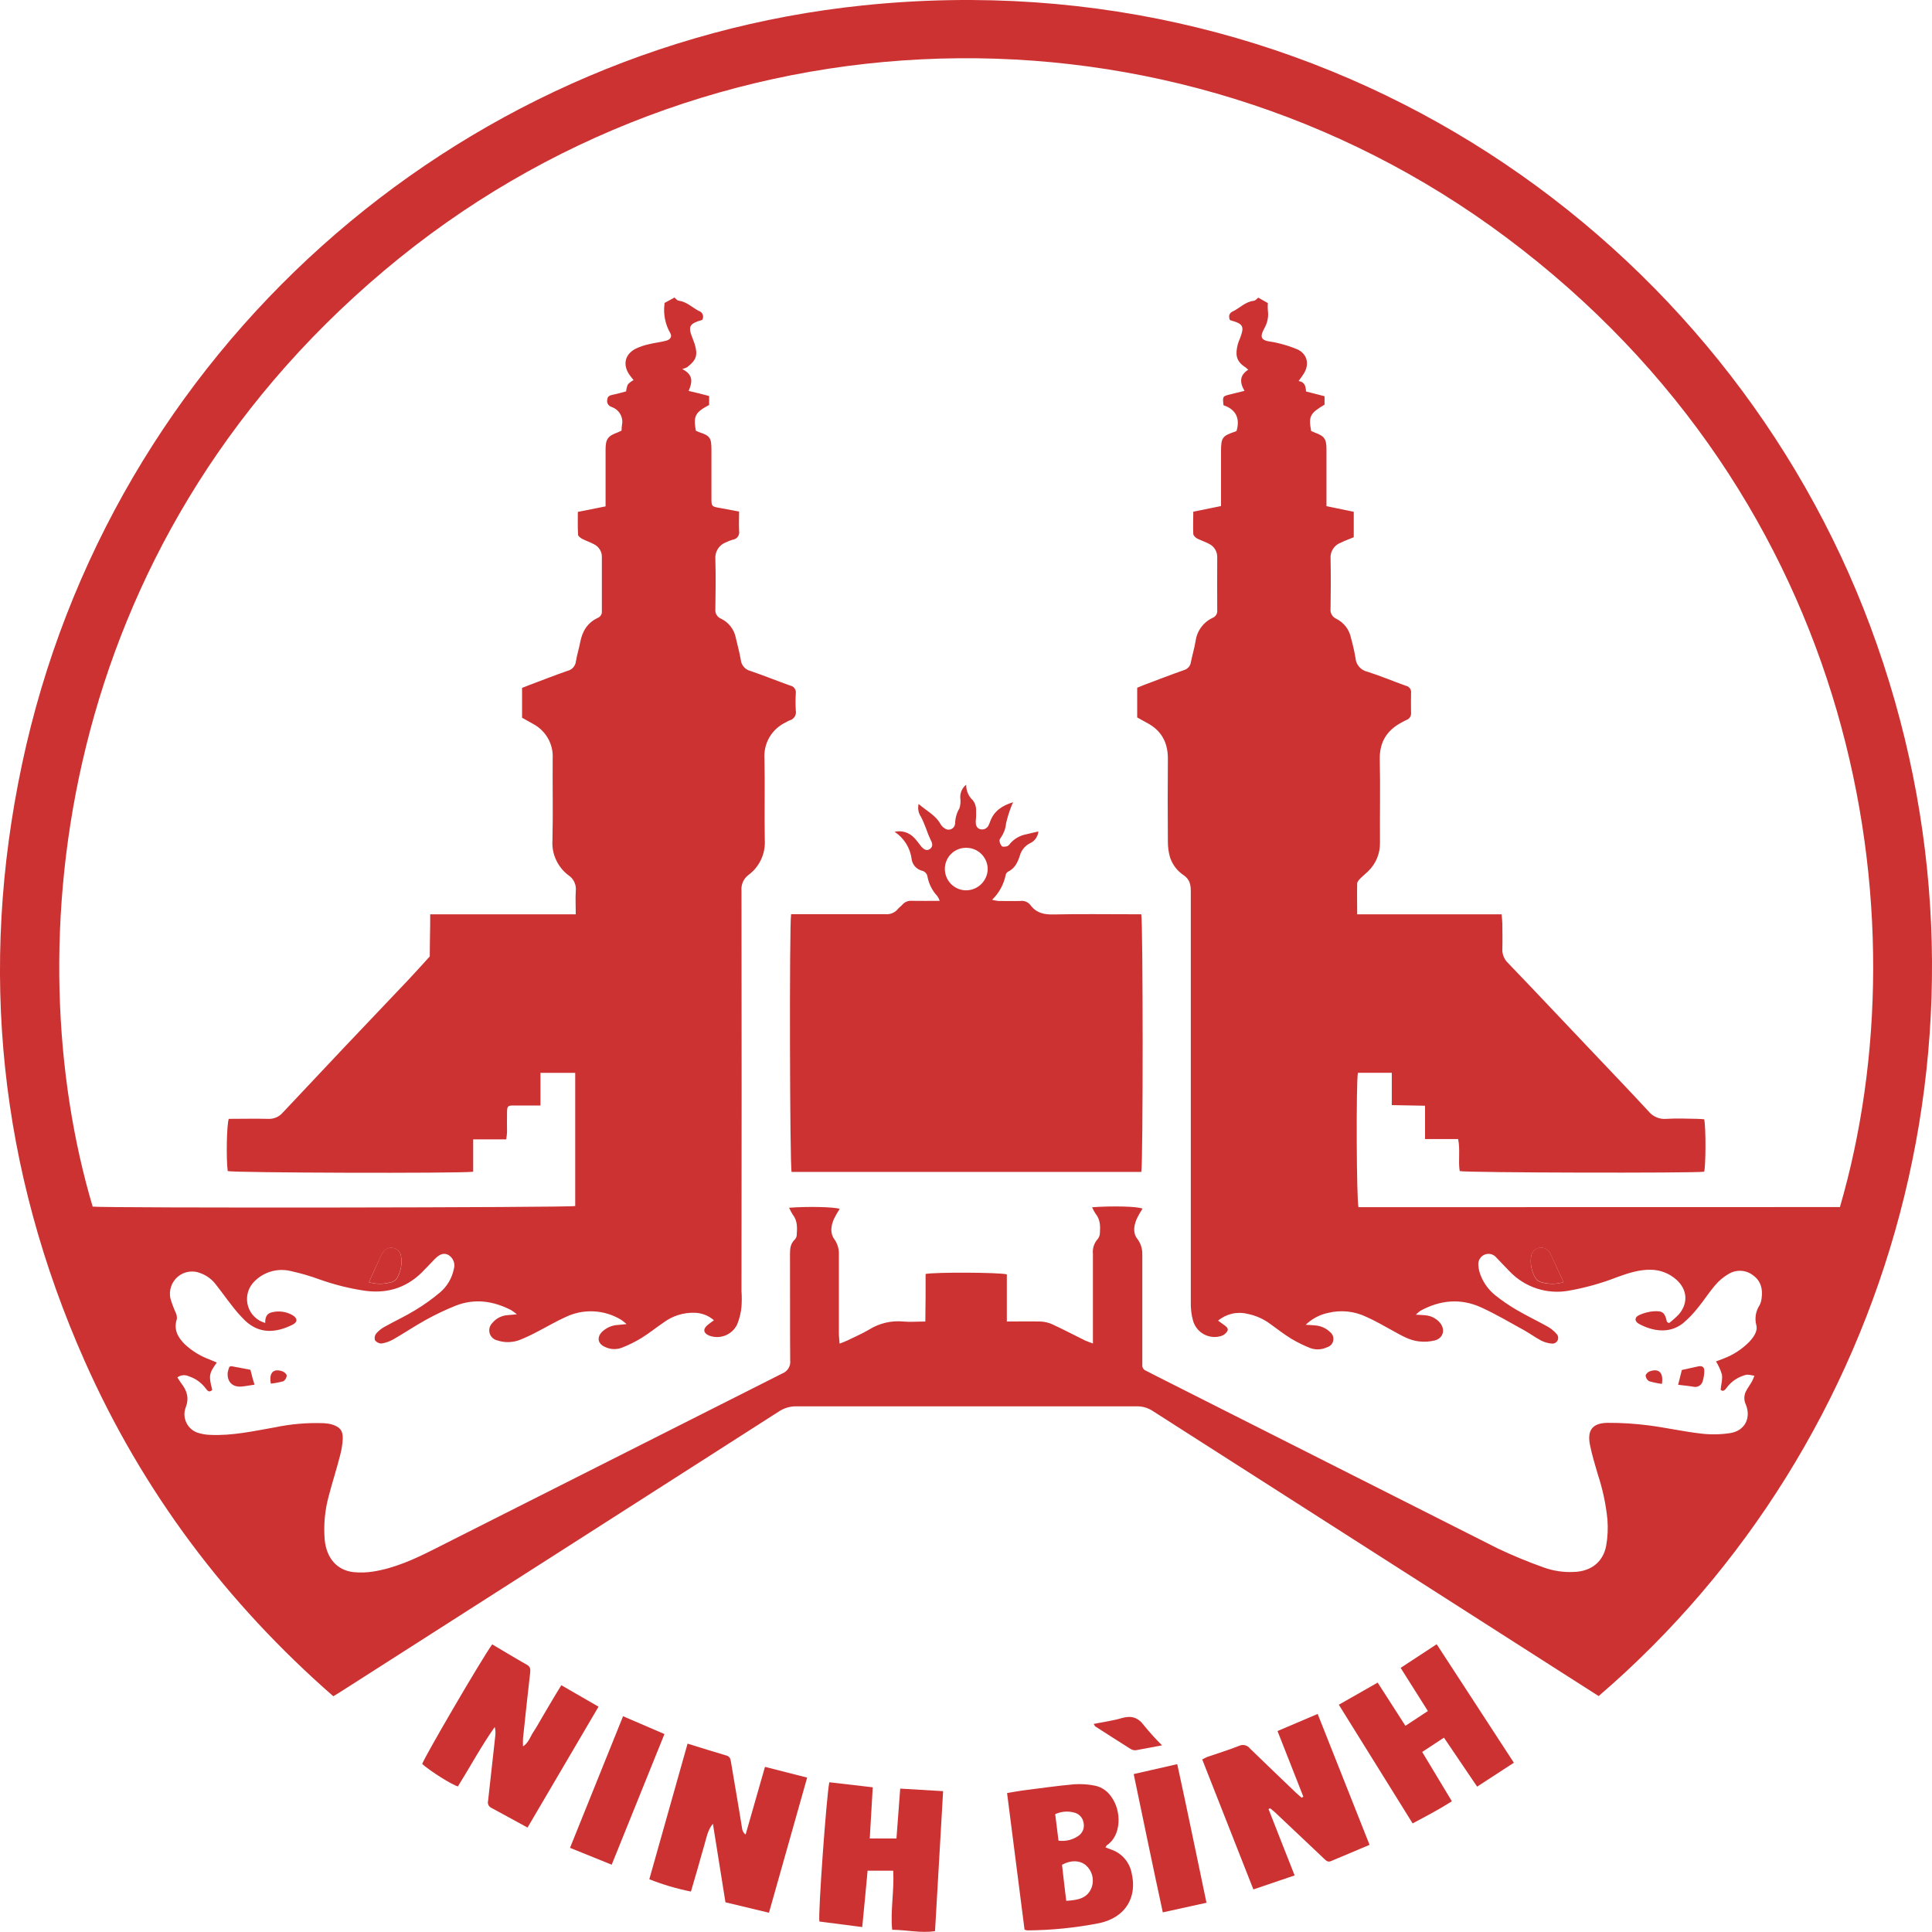 <svg width="59" height="59" viewBox="0 0 59 59" fill="none" xmlns="http://www.w3.org/2000/svg">
<g clip-path="url(#clip0_960_1629)">
<path d="M48.82 51.795L47.339 50.849C43.291 48.263 39.245 45.675 35.198 43.086C35.052 42.991 34.882 42.943 34.708 42.947C31.243 42.947 27.779 42.947 24.315 42.947C24.124 42.945 23.937 43.002 23.779 43.109C19.362 45.937 14.943 48.763 10.524 51.586C10.42 51.653 10.316 51.719 10.179 51.801C6.912 48.945 4.359 45.551 2.594 41.582C-0.015 35.712 -0.658 29.611 0.673 23.335C3.343 10.74 13.865 1.46 26.346 0.166C40.668 -1.321 52.738 7.351 57.125 19.15C61.575 31.113 57.829 44.06 48.82 51.795ZM56.188 36.862C58.791 27.919 56.736 15.269 45.979 7.237C35.774 -0.381 21.551 -0.014 11.732 8.263C1.673 16.739 0.488 28.972 2.83 36.848C3.149 36.895 17.374 36.88 17.566 36.83V32.763H16.505V33.76H16.198C16.023 33.76 15.848 33.76 15.678 33.76C15.507 33.76 15.489 33.785 15.484 33.95C15.478 34.158 15.484 34.367 15.484 34.575C15.479 34.649 15.471 34.722 15.459 34.795H14.45V35.783C13.996 35.838 7.134 35.816 6.954 35.763C6.904 35.388 6.922 34.352 6.986 34.168C7.38 34.168 7.78 34.158 8.179 34.168C8.266 34.174 8.353 34.159 8.434 34.125C8.514 34.091 8.585 34.038 8.641 33.971C9.911 32.617 11.186 31.269 12.467 29.926C12.69 29.69 12.905 29.448 13.124 29.208C13.124 28.884 13.133 28.56 13.137 28.235C13.137 28.137 13.137 28.041 13.137 27.922H16.09C16.577 27.922 17.066 27.922 17.583 27.922C17.583 27.664 17.569 27.44 17.583 27.219C17.595 27.125 17.581 27.029 17.542 26.943C17.503 26.856 17.44 26.783 17.361 26.73C17.197 26.607 17.067 26.445 16.981 26.259C16.895 26.073 16.857 25.869 16.871 25.664C16.891 24.83 16.871 23.996 16.878 23.162C16.89 22.948 16.84 22.735 16.735 22.549C16.629 22.363 16.473 22.21 16.285 22.11C16.171 22.044 16.055 21.98 15.943 21.918V21.007C16.031 20.973 16.107 20.942 16.184 20.913C16.565 20.77 16.944 20.621 17.329 20.487C17.397 20.471 17.459 20.435 17.505 20.383C17.552 20.33 17.581 20.265 17.588 20.195C17.619 19.998 17.682 19.806 17.719 19.61C17.782 19.28 17.938 19.019 18.25 18.872C18.293 18.855 18.329 18.825 18.352 18.785C18.376 18.746 18.386 18.7 18.38 18.654C18.38 18.113 18.38 17.572 18.38 17.029C18.385 16.945 18.365 16.862 18.322 16.789C18.28 16.717 18.217 16.658 18.142 16.621C18.025 16.558 17.896 16.517 17.78 16.456C17.728 16.429 17.655 16.374 17.653 16.328C17.639 16.098 17.646 15.868 17.646 15.633L18.493 15.464V13.739C18.493 13.408 18.559 13.315 18.866 13.204C18.904 13.189 18.941 13.169 18.981 13.151C18.981 13.088 18.986 13.03 18.995 12.973C19.017 12.861 18.998 12.745 18.942 12.646C18.885 12.547 18.796 12.472 18.689 12.433C18.681 12.429 18.674 12.426 18.666 12.423C18.622 12.408 18.585 12.378 18.563 12.337C18.541 12.297 18.534 12.25 18.545 12.205C18.552 12.101 18.621 12.073 18.71 12.056C18.855 12.027 18.997 11.984 19.121 11.951C19.127 11.878 19.145 11.805 19.175 11.738C19.225 11.685 19.283 11.641 19.348 11.607C19.298 11.544 19.255 11.494 19.218 11.44C19.01 11.133 19.085 10.814 19.418 10.646C19.546 10.586 19.68 10.541 19.818 10.511C19.988 10.47 20.163 10.451 20.332 10.407C20.471 10.374 20.533 10.281 20.467 10.169C20.314 9.902 20.253 9.592 20.292 9.286V9.253L20.599 9.085C20.632 9.112 20.673 9.175 20.72 9.181C20.966 9.21 21.136 9.389 21.338 9.494C21.366 9.502 21.392 9.516 21.413 9.536C21.434 9.555 21.45 9.58 21.46 9.607C21.471 9.634 21.474 9.663 21.471 9.692C21.468 9.72 21.458 9.748 21.442 9.772C21.388 9.789 21.338 9.801 21.294 9.818C21.074 9.899 21.03 9.994 21.109 10.223C21.141 10.316 21.182 10.408 21.213 10.504C21.317 10.845 21.268 10.996 20.982 11.216C20.935 11.239 20.886 11.257 20.835 11.27C21.204 11.459 21.127 11.696 21.031 11.938L21.343 12.012C21.448 12.038 21.552 12.066 21.656 12.094V12.367C21.226 12.595 21.171 12.703 21.25 13.153C21.277 13.167 21.304 13.18 21.333 13.191C21.681 13.305 21.724 13.363 21.726 13.725C21.726 14.225 21.726 14.725 21.726 15.225C21.726 15.462 21.737 15.47 21.972 15.51C22.166 15.544 22.36 15.582 22.571 15.622C22.571 15.83 22.561 16.024 22.571 16.214C22.577 16.245 22.576 16.276 22.569 16.306C22.562 16.337 22.549 16.366 22.531 16.391C22.513 16.416 22.489 16.437 22.462 16.453C22.436 16.468 22.406 16.478 22.375 16.482C22.303 16.503 22.234 16.53 22.167 16.563C22.065 16.601 21.978 16.672 21.921 16.764C21.863 16.856 21.836 16.965 21.846 17.073C21.86 17.581 21.855 18.09 21.846 18.599C21.838 18.66 21.851 18.722 21.882 18.775C21.913 18.828 21.961 18.87 22.018 18.893C22.135 18.949 22.237 19.032 22.316 19.135C22.395 19.238 22.448 19.358 22.472 19.486C22.521 19.706 22.584 19.922 22.621 20.144C22.628 20.226 22.661 20.303 22.715 20.366C22.768 20.428 22.84 20.472 22.92 20.491C23.329 20.63 23.73 20.794 24.137 20.938C24.19 20.948 24.236 20.979 24.267 21.023C24.298 21.067 24.311 21.122 24.302 21.175C24.292 21.349 24.292 21.523 24.302 21.697C24.316 21.762 24.304 21.831 24.268 21.887C24.232 21.944 24.176 21.984 24.111 22C24.072 22.017 24.035 22.036 24 22.058C23.791 22.155 23.616 22.314 23.499 22.512C23.382 22.711 23.329 22.941 23.345 23.171C23.363 23.996 23.34 24.822 23.355 25.646C23.368 25.851 23.331 26.056 23.245 26.242C23.16 26.428 23.029 26.59 22.866 26.713C22.789 26.768 22.729 26.842 22.69 26.928C22.651 27.013 22.635 27.108 22.644 27.201C22.649 31.277 22.649 35.352 22.644 39.428C22.655 39.586 22.655 39.745 22.644 39.903C22.627 40.092 22.581 40.278 22.508 40.453C22.433 40.604 22.305 40.722 22.148 40.784C21.991 40.846 21.817 40.847 21.659 40.788C21.482 40.716 21.458 40.593 21.602 40.469C21.661 40.418 21.727 40.374 21.802 40.319C21.64 40.176 21.432 40.095 21.216 40.09C20.872 40.078 20.535 40.184 20.259 40.391C20.032 40.546 19.817 40.72 19.584 40.864C19.392 40.98 19.191 41.079 18.982 41.16C18.899 41.19 18.811 41.203 18.724 41.198C18.636 41.193 18.55 41.17 18.471 41.131C18.256 41.036 18.219 40.839 18.387 40.67C18.521 40.542 18.697 40.468 18.882 40.461C18.952 40.456 19.021 40.448 19.135 40.435C19.053 40.371 19.013 40.331 18.967 40.303C18.712 40.149 18.424 40.06 18.127 40.047C17.831 40.032 17.535 40.093 17.267 40.223C16.987 40.347 16.723 40.507 16.448 40.647C16.274 40.742 16.094 40.828 15.91 40.904C15.679 41.003 15.419 41.013 15.181 40.932C15.127 40.919 15.078 40.892 15.038 40.854C14.998 40.816 14.969 40.768 14.953 40.715C14.938 40.663 14.937 40.606 14.95 40.553C14.963 40.499 14.99 40.45 15.028 40.41C15.085 40.338 15.156 40.279 15.238 40.236C15.319 40.194 15.408 40.168 15.5 40.162C15.578 40.153 15.657 40.149 15.784 40.137C15.73 40.091 15.672 40.048 15.612 40.01C15.069 39.73 14.503 39.646 13.925 39.87C13.608 39.996 13.3 40.143 13.002 40.308C12.667 40.492 12.349 40.709 12.017 40.899C11.902 40.965 11.777 41.008 11.647 41.029C11.608 41.028 11.57 41.018 11.535 41C11.501 40.982 11.471 40.956 11.449 40.924C11.44 40.89 11.438 40.854 11.445 40.819C11.452 40.785 11.467 40.752 11.489 40.724C11.559 40.642 11.644 40.573 11.738 40.521C12.05 40.347 12.376 40.197 12.681 40.01C12.951 39.847 13.208 39.663 13.449 39.459C13.658 39.277 13.802 39.031 13.858 38.759C13.884 38.679 13.882 38.592 13.852 38.514C13.822 38.435 13.767 38.368 13.695 38.325C13.56 38.253 13.432 38.291 13.279 38.447C13.126 38.603 13.004 38.738 12.863 38.877C12.372 39.348 11.79 39.511 11.119 39.414C10.658 39.344 10.205 39.23 9.765 39.074C9.477 38.968 9.181 38.882 8.88 38.816C8.672 38.765 8.454 38.772 8.25 38.837C8.045 38.902 7.863 39.021 7.722 39.183C7.64 39.28 7.583 39.396 7.558 39.521C7.533 39.645 7.539 39.774 7.577 39.895C7.615 40.017 7.682 40.127 7.774 40.215C7.865 40.303 7.977 40.367 8.1 40.4C8.093 40.245 8.138 40.107 8.308 40.074C8.52 40.023 8.743 40.054 8.932 40.162C9.092 40.258 9.096 40.376 8.927 40.458C8.422 40.706 7.927 40.742 7.491 40.335C7.342 40.19 7.205 40.033 7.079 39.867C6.913 39.658 6.761 39.44 6.595 39.231C6.474 39.07 6.309 38.947 6.119 38.879C6.005 38.832 5.88 38.818 5.758 38.838C5.636 38.857 5.522 38.91 5.428 38.99C5.334 39.07 5.263 39.174 5.224 39.292C5.185 39.409 5.178 39.535 5.205 39.655C5.247 39.798 5.299 39.937 5.359 40.072C5.393 40.136 5.408 40.209 5.401 40.281C5.297 40.594 5.426 40.835 5.638 41.046C5.857 41.253 6.116 41.412 6.398 41.516C6.471 41.545 6.544 41.577 6.622 41.609C6.381 41.942 6.369 42.015 6.482 42.444C6.396 42.534 6.341 42.48 6.286 42.405C6.156 42.228 5.974 42.097 5.765 42.029C5.71 42.002 5.648 41.992 5.586 41.998C5.525 42.004 5.466 42.026 5.417 42.063C5.461 42.132 5.497 42.193 5.54 42.25C5.713 42.474 5.783 42.701 5.667 42.99C5.64 43.065 5.629 43.144 5.633 43.223C5.638 43.302 5.658 43.379 5.693 43.45C5.727 43.521 5.776 43.585 5.835 43.637C5.894 43.689 5.963 43.729 6.038 43.754C6.165 43.794 6.297 43.816 6.43 43.819C7.093 43.848 7.736 43.705 8.383 43.591C8.88 43.486 9.388 43.443 9.895 43.462C9.978 43.466 10.06 43.479 10.14 43.502C10.381 43.575 10.477 43.692 10.467 43.938C10.458 44.112 10.43 44.285 10.384 44.453C10.28 44.864 10.147 45.268 10.041 45.679C9.921 46.114 9.879 46.567 9.915 47.017C9.969 47.582 10.29 47.955 10.797 48.01C10.996 48.03 11.196 48.024 11.394 47.993C12.05 47.889 12.65 47.617 13.237 47.32C16.788 45.527 20.338 43.735 23.889 41.944C23.968 41.914 24.035 41.858 24.079 41.785C24.123 41.712 24.142 41.626 24.131 41.542C24.122 40.458 24.131 39.375 24.125 38.291C24.125 38.127 24.141 37.979 24.268 37.857C24.303 37.822 24.325 37.776 24.33 37.727C24.342 37.513 24.365 37.295 24.215 37.102C24.17 37.032 24.131 36.959 24.098 36.883C24.646 36.839 25.464 36.856 25.643 36.916C25.58 37.014 25.522 37.115 25.469 37.22C25.377 37.428 25.344 37.654 25.474 37.835C25.576 37.976 25.627 38.147 25.618 38.321C25.618 39.121 25.618 39.92 25.618 40.719C25.618 40.815 25.631 40.91 25.64 41.032C25.744 40.991 25.811 40.968 25.875 40.937C26.1 40.827 26.33 40.728 26.545 40.601C26.856 40.408 27.221 40.322 27.586 40.357C27.794 40.377 28.015 40.357 28.258 40.357C28.258 40.089 28.265 39.85 28.266 39.612C28.267 39.373 28.266 39.135 28.266 38.905C28.548 38.846 30.524 38.855 30.747 38.917V40.357C31.115 40.357 31.447 40.35 31.778 40.357C31.901 40.362 32.022 40.39 32.133 40.441C32.474 40.598 32.805 40.772 33.141 40.938C33.205 40.969 33.274 40.989 33.376 41.028V40.72C33.376 39.912 33.376 39.104 33.376 38.295C33.367 38.212 33.375 38.128 33.401 38.049C33.427 37.97 33.469 37.897 33.525 37.836C33.565 37.785 33.588 37.722 33.589 37.657C33.604 37.448 33.602 37.239 33.456 37.063C33.414 37.002 33.379 36.936 33.351 36.867C34.001 36.822 34.726 36.841 34.892 36.909C34.828 37.007 34.77 37.108 34.718 37.212C34.629 37.421 34.588 37.643 34.727 37.826C34.834 37.964 34.889 38.135 34.884 38.309C34.884 39.368 34.884 40.426 34.884 41.484C34.884 41.551 34.884 41.618 34.884 41.684C34.88 41.722 34.89 41.76 34.91 41.791C34.93 41.823 34.961 41.847 34.996 41.86C35.057 41.887 35.114 41.921 35.173 41.951C38.693 43.73 42.213 45.508 45.734 47.285C46.192 47.502 46.66 47.696 47.138 47.866C47.438 47.974 47.756 48.022 48.075 48.004C48.586 47.985 48.956 47.703 49.05 47.205C49.096 46.943 49.109 46.676 49.089 46.411C49.042 45.938 48.943 45.472 48.793 45.021C48.706 44.726 48.617 44.43 48.556 44.13C48.464 43.676 48.63 43.456 49.096 43.451C49.511 43.449 49.926 43.475 50.338 43.528C50.874 43.596 51.403 43.717 51.939 43.778C52.245 43.816 52.554 43.81 52.857 43.761C53.291 43.684 53.482 43.294 53.312 42.886C53.284 42.826 53.269 42.76 53.269 42.693C53.269 42.627 53.284 42.561 53.312 42.501C53.367 42.39 53.443 42.292 53.504 42.182C53.531 42.127 53.556 42.071 53.577 42.013C53.346 41.969 53.347 41.97 53.207 42.021C53.01 42.093 52.84 42.223 52.718 42.394C52.657 42.477 52.597 42.498 52.545 42.438C52.563 42.264 52.608 42.113 52.584 41.974C52.542 41.834 52.481 41.7 52.404 41.575C52.483 41.546 52.561 41.519 52.637 41.487C52.934 41.375 53.203 41.199 53.425 40.972C53.558 40.826 53.687 40.648 53.633 40.46C53.607 40.358 53.603 40.251 53.621 40.146C53.639 40.042 53.678 39.943 53.737 39.855C53.77 39.787 53.791 39.714 53.797 39.639C53.836 39.364 53.772 39.117 53.541 38.95C53.435 38.866 53.307 38.817 53.172 38.809C53.038 38.801 52.904 38.834 52.789 38.904C52.63 38.996 52.49 39.114 52.372 39.255C52.188 39.469 52.037 39.711 51.857 39.929C51.719 40.106 51.563 40.269 51.392 40.413C50.962 40.751 50.44 40.64 50.052 40.429C49.912 40.353 49.91 40.23 50.052 40.163C50.193 40.097 50.346 40.056 50.501 40.044C50.78 40.026 50.843 40.088 50.904 40.363C50.904 40.374 50.929 40.38 50.969 40.406C51.076 40.324 51.177 40.233 51.271 40.136C51.565 39.79 51.528 39.37 51.185 39.072C50.971 38.883 50.695 38.778 50.409 38.776C50.052 38.77 49.719 38.881 49.391 38.999C48.914 39.186 48.42 39.325 47.916 39.414C47.587 39.475 47.249 39.453 46.931 39.349C46.613 39.245 46.326 39.064 46.096 38.821C45.96 38.685 45.832 38.543 45.696 38.404C45.653 38.352 45.595 38.315 45.529 38.299C45.464 38.283 45.395 38.289 45.333 38.316C45.271 38.343 45.219 38.39 45.186 38.449C45.152 38.507 45.139 38.576 45.147 38.643C45.154 38.742 45.175 38.84 45.211 38.933C45.303 39.176 45.458 39.39 45.66 39.553C45.862 39.714 46.074 39.86 46.296 39.991C46.609 40.176 46.944 40.334 47.263 40.513C47.364 40.569 47.455 40.644 47.531 40.731C47.557 40.757 47.575 40.79 47.581 40.826C47.587 40.862 47.582 40.899 47.567 40.932C47.551 40.965 47.525 40.992 47.493 41.01C47.461 41.028 47.425 41.035 47.389 41.031C47.273 41.021 47.161 40.989 47.059 40.936C46.875 40.839 46.708 40.713 46.525 40.613C46.096 40.377 45.672 40.126 45.226 39.923C44.602 39.641 43.977 39.701 43.379 40.028C43.328 40.063 43.28 40.104 43.237 40.149C43.364 40.156 43.445 40.156 43.528 40.166C43.696 40.18 43.852 40.258 43.964 40.384C44.148 40.593 44.083 40.862 43.816 40.935C43.663 40.972 43.505 40.983 43.349 40.966C43.043 40.938 42.786 40.775 42.522 40.632C42.259 40.489 42.002 40.337 41.726 40.215C41.362 40.04 40.948 39.997 40.556 40.094C40.299 40.148 40.062 40.274 39.874 40.457C39.994 40.465 40.075 40.466 40.155 40.475C40.331 40.486 40.498 40.56 40.624 40.684C40.662 40.715 40.69 40.756 40.706 40.802C40.722 40.849 40.724 40.899 40.714 40.946C40.703 40.994 40.679 41.038 40.645 41.073C40.611 41.108 40.568 41.133 40.52 41.145C40.441 41.183 40.355 41.204 40.267 41.207C40.179 41.211 40.092 41.197 40.009 41.166C39.809 41.087 39.615 40.991 39.43 40.881C39.211 40.746 39.007 40.586 38.796 40.435C38.59 40.28 38.35 40.173 38.097 40.123C37.941 40.084 37.778 40.083 37.622 40.119C37.466 40.156 37.32 40.228 37.197 40.331C37.259 40.374 37.306 40.405 37.351 40.441C37.424 40.496 37.529 40.553 37.483 40.649C37.438 40.724 37.365 40.779 37.281 40.803C37.106 40.853 36.919 40.832 36.76 40.744C36.602 40.656 36.484 40.509 36.434 40.334C36.383 40.15 36.36 39.959 36.365 39.768C36.365 35.585 36.365 31.401 36.365 27.216C36.365 27.007 36.328 26.853 36.147 26.727C35.95 26.597 35.804 26.404 35.73 26.18C35.687 26.029 35.665 25.872 35.665 25.714C35.658 24.864 35.658 24.014 35.665 23.164C35.665 22.676 35.47 22.314 35.04 22.082C34.936 22.027 34.838 21.971 34.728 21.91V21.003C34.809 20.97 34.884 20.936 34.96 20.908C35.358 20.759 35.753 20.606 36.153 20.465C36.209 20.45 36.258 20.419 36.297 20.376C36.335 20.333 36.359 20.279 36.367 20.222C36.41 20.014 36.472 19.805 36.509 19.588C36.529 19.434 36.586 19.288 36.677 19.162C36.768 19.036 36.889 18.935 37.03 18.869C37.076 18.851 37.115 18.818 37.141 18.776C37.166 18.733 37.178 18.684 37.172 18.634C37.167 18.1 37.172 17.567 37.172 17.034C37.177 16.946 37.156 16.858 37.111 16.782C37.066 16.706 37 16.645 36.92 16.607C36.803 16.545 36.673 16.503 36.557 16.444C36.507 16.416 36.444 16.356 36.441 16.308C36.43 16.086 36.441 15.862 36.441 15.627L37.288 15.454V13.801C37.288 13.36 37.321 13.314 37.733 13.176C37.748 13.176 37.758 13.156 37.766 13.149C37.875 12.755 37.727 12.497 37.363 12.375C37.335 12.103 37.335 12.103 37.555 12.047L38.005 11.936C37.853 11.678 37.853 11.458 38.12 11.29C38.092 11.264 38.062 11.239 38.031 11.215C37.724 11.021 37.732 10.798 37.798 10.521C37.817 10.457 37.84 10.394 37.867 10.333C38.006 9.97 37.971 9.891 37.59 9.785C37.575 9.785 37.564 9.766 37.55 9.755C37.522 9.651 37.529 9.565 37.648 9.51C37.864 9.406 38.031 9.214 38.288 9.186C38.342 9.18 38.392 9.114 38.424 9.089L38.718 9.255C38.712 9.329 38.712 9.403 38.718 9.477C38.743 9.652 38.713 9.83 38.632 9.986C38.607 10.038 38.576 10.09 38.555 10.142C38.495 10.299 38.533 10.372 38.699 10.415C38.787 10.437 38.881 10.441 38.968 10.464C39.195 10.514 39.416 10.583 39.63 10.673C39.93 10.82 39.992 11.134 39.812 11.416C39.77 11.485 39.719 11.55 39.657 11.636C39.855 11.666 39.874 11.809 39.884 11.955L40.449 12.1V12.358C40.002 12.624 39.958 12.71 40.04 13.162C40.073 13.176 40.109 13.192 40.145 13.207C40.445 13.317 40.508 13.403 40.508 13.719C40.508 14.201 40.508 14.685 40.508 15.169V15.457L41.341 15.629V16.406C41.203 16.463 41.072 16.51 40.945 16.573C40.847 16.608 40.763 16.676 40.707 16.764C40.65 16.852 40.624 16.956 40.633 17.061C40.644 17.569 40.641 18.077 40.633 18.585C40.624 18.65 40.637 18.715 40.669 18.772C40.702 18.828 40.751 18.872 40.811 18.898C40.927 18.956 41.028 19.04 41.106 19.144C41.184 19.248 41.236 19.369 41.26 19.497C41.314 19.689 41.358 19.884 41.393 20.081C41.398 20.183 41.437 20.281 41.503 20.36C41.57 20.438 41.66 20.492 41.76 20.514C42.157 20.639 42.54 20.803 42.932 20.942C42.982 20.951 43.027 20.98 43.057 21.022C43.087 21.064 43.099 21.116 43.091 21.167C43.085 21.367 43.091 21.567 43.091 21.768C43.096 21.813 43.085 21.859 43.061 21.898C43.037 21.937 43.001 21.967 42.959 21.983C42.906 22.006 42.855 22.035 42.803 22.063C42.351 22.303 42.124 22.664 42.136 23.195C42.155 24.035 42.136 24.878 42.142 25.72C42.147 25.887 42.117 26.053 42.053 26.207C41.989 26.362 41.893 26.501 41.772 26.615C41.694 26.69 41.608 26.759 41.533 26.836C41.496 26.876 41.447 26.929 41.446 26.977C41.438 27.282 41.446 27.588 41.446 27.922H45.857C45.866 28.037 45.878 28.13 45.879 28.215C45.879 28.465 45.887 28.715 45.879 28.964C45.873 29.046 45.886 29.127 45.915 29.203C45.944 29.279 45.989 29.348 46.048 29.404C46.88 30.27 47.701 31.144 48.525 32.011C49.133 32.653 49.745 33.29 50.344 33.938C50.409 34.018 50.492 34.081 50.587 34.121C50.681 34.161 50.784 34.177 50.887 34.168C51.199 34.149 51.519 34.161 51.835 34.168C51.908 34.168 51.981 34.177 52.043 34.181C52.098 34.426 52.093 35.592 52.043 35.782C51.739 35.829 44.768 35.814 44.577 35.763C44.526 35.45 44.598 35.126 44.529 34.785H43.518V33.767L42.503 33.748V32.761H41.468C41.41 33.084 41.426 36.683 41.486 36.865L56.188 36.862ZM47.748 39.156C47.635 38.914 47.532 38.69 47.429 38.467C47.402 38.398 47.37 38.33 47.333 38.265C47.302 38.206 47.252 38.158 47.191 38.13C47.13 38.102 47.062 38.094 46.996 38.109C46.93 38.124 46.871 38.16 46.827 38.211C46.783 38.263 46.758 38.327 46.753 38.395C46.728 38.62 46.778 38.847 46.895 39.041C46.937 39.102 47.001 39.144 47.073 39.16C47.294 39.223 47.528 39.221 47.748 39.155V39.156ZM11.266 39.156C11.479 39.22 11.707 39.222 11.922 39.164C11.995 39.153 12.061 39.116 12.109 39.06C12.243 38.848 12.292 38.592 12.245 38.345C12.234 38.287 12.206 38.234 12.164 38.193C12.122 38.151 12.069 38.124 12.011 38.113C11.954 38.099 11.894 38.103 11.839 38.125C11.784 38.146 11.737 38.184 11.705 38.233C11.663 38.294 11.628 38.36 11.601 38.429C11.489 38.662 11.381 38.901 11.266 39.155V39.156Z" fill="#CC3232"/>
<path d="M38.276 57.7C37.747 56.359 37.235 55.052 36.714 53.731C36.767 53.701 36.822 53.674 36.878 53.65C37.2 53.538 37.525 53.441 37.843 53.314C37.898 53.288 37.961 53.282 38.021 53.297C38.08 53.311 38.133 53.346 38.17 53.395C38.636 53.848 39.107 54.296 39.575 54.746C39.632 54.799 39.693 54.85 39.751 54.9L39.801 54.866C39.541 54.206 39.281 53.546 39.013 52.863L40.239 52.341L41.824 56.338C41.417 56.51 41.029 56.676 40.639 56.838C40.544 56.878 40.484 56.808 40.424 56.751L39.623 55.994C39.393 55.777 39.164 55.558 38.933 55.342C38.886 55.298 38.834 55.261 38.785 55.221L38.739 55.247C39.002 55.914 39.26 56.58 39.536 57.272L38.276 57.7Z" fill="#CC3232"/>
<path d="M20.997 53.248C21.42 53.379 21.799 53.498 22.181 53.61C22.28 53.638 22.305 53.701 22.32 53.791C22.398 54.267 22.481 54.743 22.561 55.219C22.597 55.428 22.63 55.647 22.666 55.859C22.678 55.925 22.715 55.984 22.77 56.024L23.361 53.957L24.649 54.285C24.259 55.665 23.875 57.024 23.483 58.412L22.154 58.093C22.024 57.279 21.897 56.486 21.771 55.695C21.605 55.894 21.573 56.132 21.506 56.356C21.438 56.58 21.375 56.82 21.308 57.052C21.241 57.285 21.174 57.513 21.1 57.765C20.666 57.678 20.241 57.552 19.829 57.389C20.217 56.008 20.602 54.644 20.997 53.248Z" fill="#CC3232"/>
<path d="M15.031 50.216C15.395 50.431 15.742 50.642 16.095 50.842C16.206 50.904 16.199 50.988 16.189 51.095C16.113 51.757 16.042 52.42 15.972 53.083C15.968 53.166 15.968 53.249 15.972 53.332C16.149 53.214 16.194 53.03 16.291 52.887C16.388 52.743 16.48 52.574 16.573 52.415C16.666 52.257 16.758 52.102 16.852 51.942C16.946 51.781 17.04 51.629 17.142 51.464L18.278 52.119L16.11 55.811C15.726 55.603 15.363 55.401 14.998 55.205C14.96 55.186 14.931 55.155 14.914 55.117C14.897 55.079 14.894 55.036 14.905 54.996C14.98 54.334 15.053 53.671 15.125 53.01C15.137 52.919 15.131 52.828 15.109 52.739C14.693 53.328 14.359 53.953 13.984 54.554C13.79 54.499 13.162 54.103 12.893 53.87C12.939 53.694 14.711 50.656 15.031 50.216Z" fill="#CC3232"/>
<path d="M27.277 57.127H26.495C26.443 57.683 26.391 58.251 26.331 58.849L25.023 58.68C24.978 58.471 25.237 54.865 25.326 54.427L26.652 54.581C26.622 55.102 26.593 55.608 26.561 56.145H27.376C27.413 55.649 27.452 55.146 27.491 54.621L28.801 54.699C28.718 56.137 28.636 57.546 28.554 58.974C28.113 59.04 27.69 58.935 27.245 58.932C27.188 58.331 27.312 57.745 27.277 57.127Z" fill="#CC3232"/>
<path d="M42.072 51.384L42.919 52.703L43.605 52.252L42.773 50.934L43.874 50.212C44.661 51.419 45.436 52.61 46.231 53.831L45.109 54.561C44.766 54.056 44.438 53.571 44.096 53.065L43.431 53.502C43.734 54.008 44.029 54.495 44.338 55.008C43.945 55.259 43.552 55.463 43.139 55.683L40.885 52.059L42.072 51.384Z" fill="#CC3232"/>
<path d="M33.76 56.417L33.938 56.484C34.092 56.536 34.23 56.628 34.338 56.751C34.446 56.873 34.521 57.022 34.554 57.181C34.742 57.941 34.369 58.556 33.577 58.728C32.851 58.871 32.113 58.946 31.373 58.951C31.344 58.946 31.316 58.938 31.288 58.928C31.112 57.554 30.934 56.163 30.754 54.757C30.93 54.728 31.075 54.699 31.219 54.68C31.747 54.612 32.273 54.537 32.803 54.489C33.018 54.475 33.234 54.489 33.445 54.532C33.643 54.576 33.816 54.694 33.93 54.861C34.264 55.304 34.243 56.062 33.803 56.349C33.791 56.357 33.786 56.376 33.76 56.417ZM32.561 58.048C32.922 58.026 33.22 57.975 33.345 57.619C33.382 57.504 33.383 57.38 33.351 57.263C33.318 57.146 33.252 57.041 33.161 56.962C32.978 56.807 32.694 56.799 32.432 56.948C32.471 57.303 32.514 57.662 32.561 58.048ZM32.325 56.21C32.536 56.239 32.751 56.188 32.927 56.068C32.994 56.024 33.046 55.96 33.075 55.885C33.103 55.811 33.108 55.728 33.088 55.651C33.074 55.577 33.038 55.508 32.985 55.454C32.932 55.401 32.864 55.364 32.79 55.349C32.601 55.301 32.401 55.32 32.224 55.402C32.258 55.673 32.291 55.932 32.325 56.21Z" fill="#CC3232"/>
<path d="M18.68 56.945L17.407 56.43L19.027 52.411L20.291 52.955C19.752 54.29 19.224 55.599 18.68 56.945Z" fill="#CC3232"/>
<path d="M36.844 58.107L35.51 58.4C35.205 56.997 34.919 55.601 34.621 54.177L35.951 53.874C36.258 55.276 36.542 56.674 36.844 58.107Z" fill="#CC3232"/>
<path d="M35.486 53.3C35.185 53.358 34.935 53.405 34.685 53.45C34.627 53.454 34.57 53.439 34.522 53.407C34.164 53.183 33.807 52.953 33.452 52.724C33.435 52.712 33.426 52.686 33.399 52.646C33.695 52.586 33.982 52.549 34.256 52.468C34.55 52.383 34.757 52.446 34.939 52.696C35.111 52.907 35.293 53.109 35.486 53.3V53.3Z" fill="#CC3232"/>
<path d="M47.748 39.155C47.528 39.219 47.294 39.219 47.073 39.155C47.001 39.139 46.938 39.097 46.895 39.036C46.778 38.842 46.728 38.615 46.754 38.39C46.758 38.322 46.784 38.258 46.827 38.206C46.871 38.155 46.93 38.119 46.996 38.104C47.062 38.089 47.13 38.097 47.191 38.125C47.252 38.153 47.302 38.201 47.334 38.26C47.37 38.325 47.402 38.392 47.429 38.462C47.532 38.685 47.635 38.913 47.748 39.155Z" fill="#CC3232"/>
<path d="M11.266 39.155C11.381 38.902 11.489 38.662 11.599 38.425C11.626 38.356 11.661 38.29 11.703 38.229C11.735 38.18 11.782 38.142 11.837 38.121C11.892 38.099 11.952 38.095 12.009 38.109C12.067 38.12 12.12 38.147 12.162 38.189C12.204 38.23 12.232 38.283 12.243 38.341C12.29 38.588 12.242 38.844 12.107 39.056C12.059 39.112 11.993 39.149 11.921 39.16C11.706 39.219 11.479 39.217 11.266 39.155V39.155Z" fill="#CC3232"/>
<path d="M34.853 35.788H24.174C24.12 35.61 24.102 28.294 24.159 27.918H24.418C25.293 27.918 26.167 27.918 27.041 27.918C27.111 27.924 27.182 27.914 27.247 27.887C27.312 27.861 27.37 27.819 27.415 27.765C27.457 27.714 27.514 27.676 27.558 27.626C27.593 27.585 27.638 27.553 27.688 27.533C27.738 27.513 27.792 27.505 27.845 27.51C28.119 27.516 28.393 27.51 28.698 27.51C28.679 27.459 28.655 27.411 28.625 27.366C28.47 27.201 28.366 26.995 28.324 26.773C28.318 26.728 28.298 26.686 28.267 26.654C28.236 26.621 28.195 26.598 28.151 26.589C28.07 26.567 27.998 26.522 27.942 26.46C27.887 26.397 27.851 26.319 27.839 26.236C27.819 26.067 27.761 25.905 27.671 25.761C27.581 25.617 27.461 25.494 27.318 25.402C27.424 25.377 27.535 25.381 27.64 25.412C27.744 25.444 27.838 25.502 27.913 25.581C27.995 25.662 28.059 25.761 28.134 25.851C28.232 25.967 28.325 25.989 28.411 25.916C28.496 25.843 28.476 25.749 28.421 25.65C28.368 25.54 28.322 25.427 28.284 25.311C28.234 25.189 28.189 25.064 28.127 24.947C28.087 24.89 28.06 24.825 28.047 24.757C28.035 24.689 28.037 24.618 28.053 24.551C28.286 24.759 28.574 24.891 28.727 25.176C28.771 25.246 28.837 25.3 28.913 25.33C28.944 25.338 28.976 25.339 29.007 25.333C29.038 25.327 29.067 25.314 29.092 25.294C29.116 25.275 29.136 25.25 29.15 25.221C29.163 25.192 29.169 25.161 29.169 25.129C29.174 24.972 29.219 24.819 29.3 24.684C29.329 24.59 29.339 24.491 29.328 24.392C29.318 24.312 29.33 24.23 29.361 24.155C29.392 24.08 29.441 24.014 29.505 23.964C29.504 24.054 29.522 24.143 29.558 24.226C29.593 24.309 29.646 24.383 29.713 24.444C29.772 24.523 29.805 24.617 29.808 24.715C29.813 24.84 29.81 24.965 29.797 25.09C29.797 25.194 29.819 25.29 29.938 25.324C29.991 25.337 30.047 25.33 30.095 25.304C30.143 25.278 30.18 25.235 30.198 25.184C30.213 25.154 30.225 25.123 30.236 25.091C30.349 24.778 30.59 24.603 30.939 24.499C30.909 24.569 30.888 24.603 30.875 24.649C30.813 24.811 30.762 24.977 30.723 25.146C30.71 25.296 30.659 25.439 30.575 25.563C30.55 25.596 30.519 25.64 30.524 25.674C30.529 25.737 30.555 25.796 30.597 25.843C30.629 25.869 30.706 25.854 30.757 25.843C30.795 25.824 30.826 25.796 30.848 25.76C30.974 25.614 31.146 25.515 31.336 25.479C31.454 25.448 31.573 25.424 31.71 25.392C31.703 25.467 31.677 25.538 31.635 25.6C31.593 25.662 31.535 25.712 31.468 25.745C31.389 25.782 31.319 25.836 31.263 25.903C31.207 25.97 31.166 26.048 31.143 26.133C31.08 26.333 30.991 26.52 30.784 26.62C30.767 26.631 30.751 26.644 30.739 26.661C30.727 26.677 30.718 26.696 30.713 26.715C30.655 27.006 30.51 27.272 30.297 27.478C30.36 27.494 30.423 27.507 30.488 27.514C30.712 27.514 30.938 27.521 31.162 27.514C31.22 27.506 31.278 27.514 31.332 27.536C31.386 27.558 31.433 27.594 31.468 27.64C31.643 27.877 31.875 27.932 32.164 27.926C32.972 27.908 33.779 27.92 34.587 27.92H34.852C34.907 28.137 34.91 35.557 34.853 35.788ZM29.497 27.189C29.67 27.19 29.837 27.123 29.961 27.003C30.085 26.883 30.158 26.718 30.163 26.545C30.163 26.373 30.095 26.207 29.974 26.084C29.853 25.961 29.688 25.892 29.515 25.891C29.43 25.888 29.345 25.903 29.265 25.934C29.185 25.965 29.113 26.011 29.051 26.071C28.989 26.13 28.94 26.201 28.907 26.28C28.873 26.359 28.855 26.443 28.854 26.529C28.852 26.702 28.919 26.868 29.039 26.992C29.16 27.116 29.325 27.187 29.497 27.189Z" fill="#CC3232"/>
<path d="M51.361 41.837C51.536 41.798 51.699 41.764 51.86 41.727C51.974 41.702 52.047 41.744 52.046 41.861C52.046 41.967 52.03 42.072 51.999 42.174C51.991 42.204 51.978 42.233 51.96 42.258C51.941 42.284 51.918 42.305 51.891 42.321C51.864 42.337 51.834 42.348 51.803 42.353C51.772 42.357 51.741 42.356 51.71 42.348C51.564 42.322 51.415 42.31 51.247 42.289C51.286 42.138 51.32 41.998 51.361 41.837Z" fill="#CC3232"/>
<path d="M7.648 41.831C7.671 41.921 7.689 41.994 7.707 42.065C7.726 42.136 7.744 42.191 7.772 42.285C7.633 42.306 7.506 42.331 7.378 42.343C7.099 42.368 6.928 42.195 6.954 41.912C6.965 41.852 6.983 41.794 7.007 41.738C7.041 41.728 7.058 41.719 7.072 41.722C7.26 41.756 7.447 41.792 7.648 41.831Z" fill="#CC3232"/>
<path d="M50.752 42.261C50.619 42.245 50.487 42.217 50.359 42.179C50.329 42.161 50.304 42.136 50.286 42.106C50.268 42.077 50.258 42.044 50.255 42.009C50.255 41.964 50.326 41.897 50.378 41.879C50.658 41.779 50.806 41.917 50.752 42.261Z" fill="#CC3232"/>
<path d="M8.272 42.254C8.206 41.919 8.353 41.779 8.631 41.88C8.684 41.898 8.757 41.967 8.756 42.011C8.753 42.045 8.742 42.079 8.724 42.108C8.706 42.138 8.681 42.163 8.652 42.181C8.527 42.216 8.4 42.24 8.272 42.254V42.254Z" fill="#CC3232"/>
</g>
<defs>
<clipPath id="clip0_960_1629">
<rect width="59" height="59" fill="white"/>
</clipPath>
</defs>
</svg>
